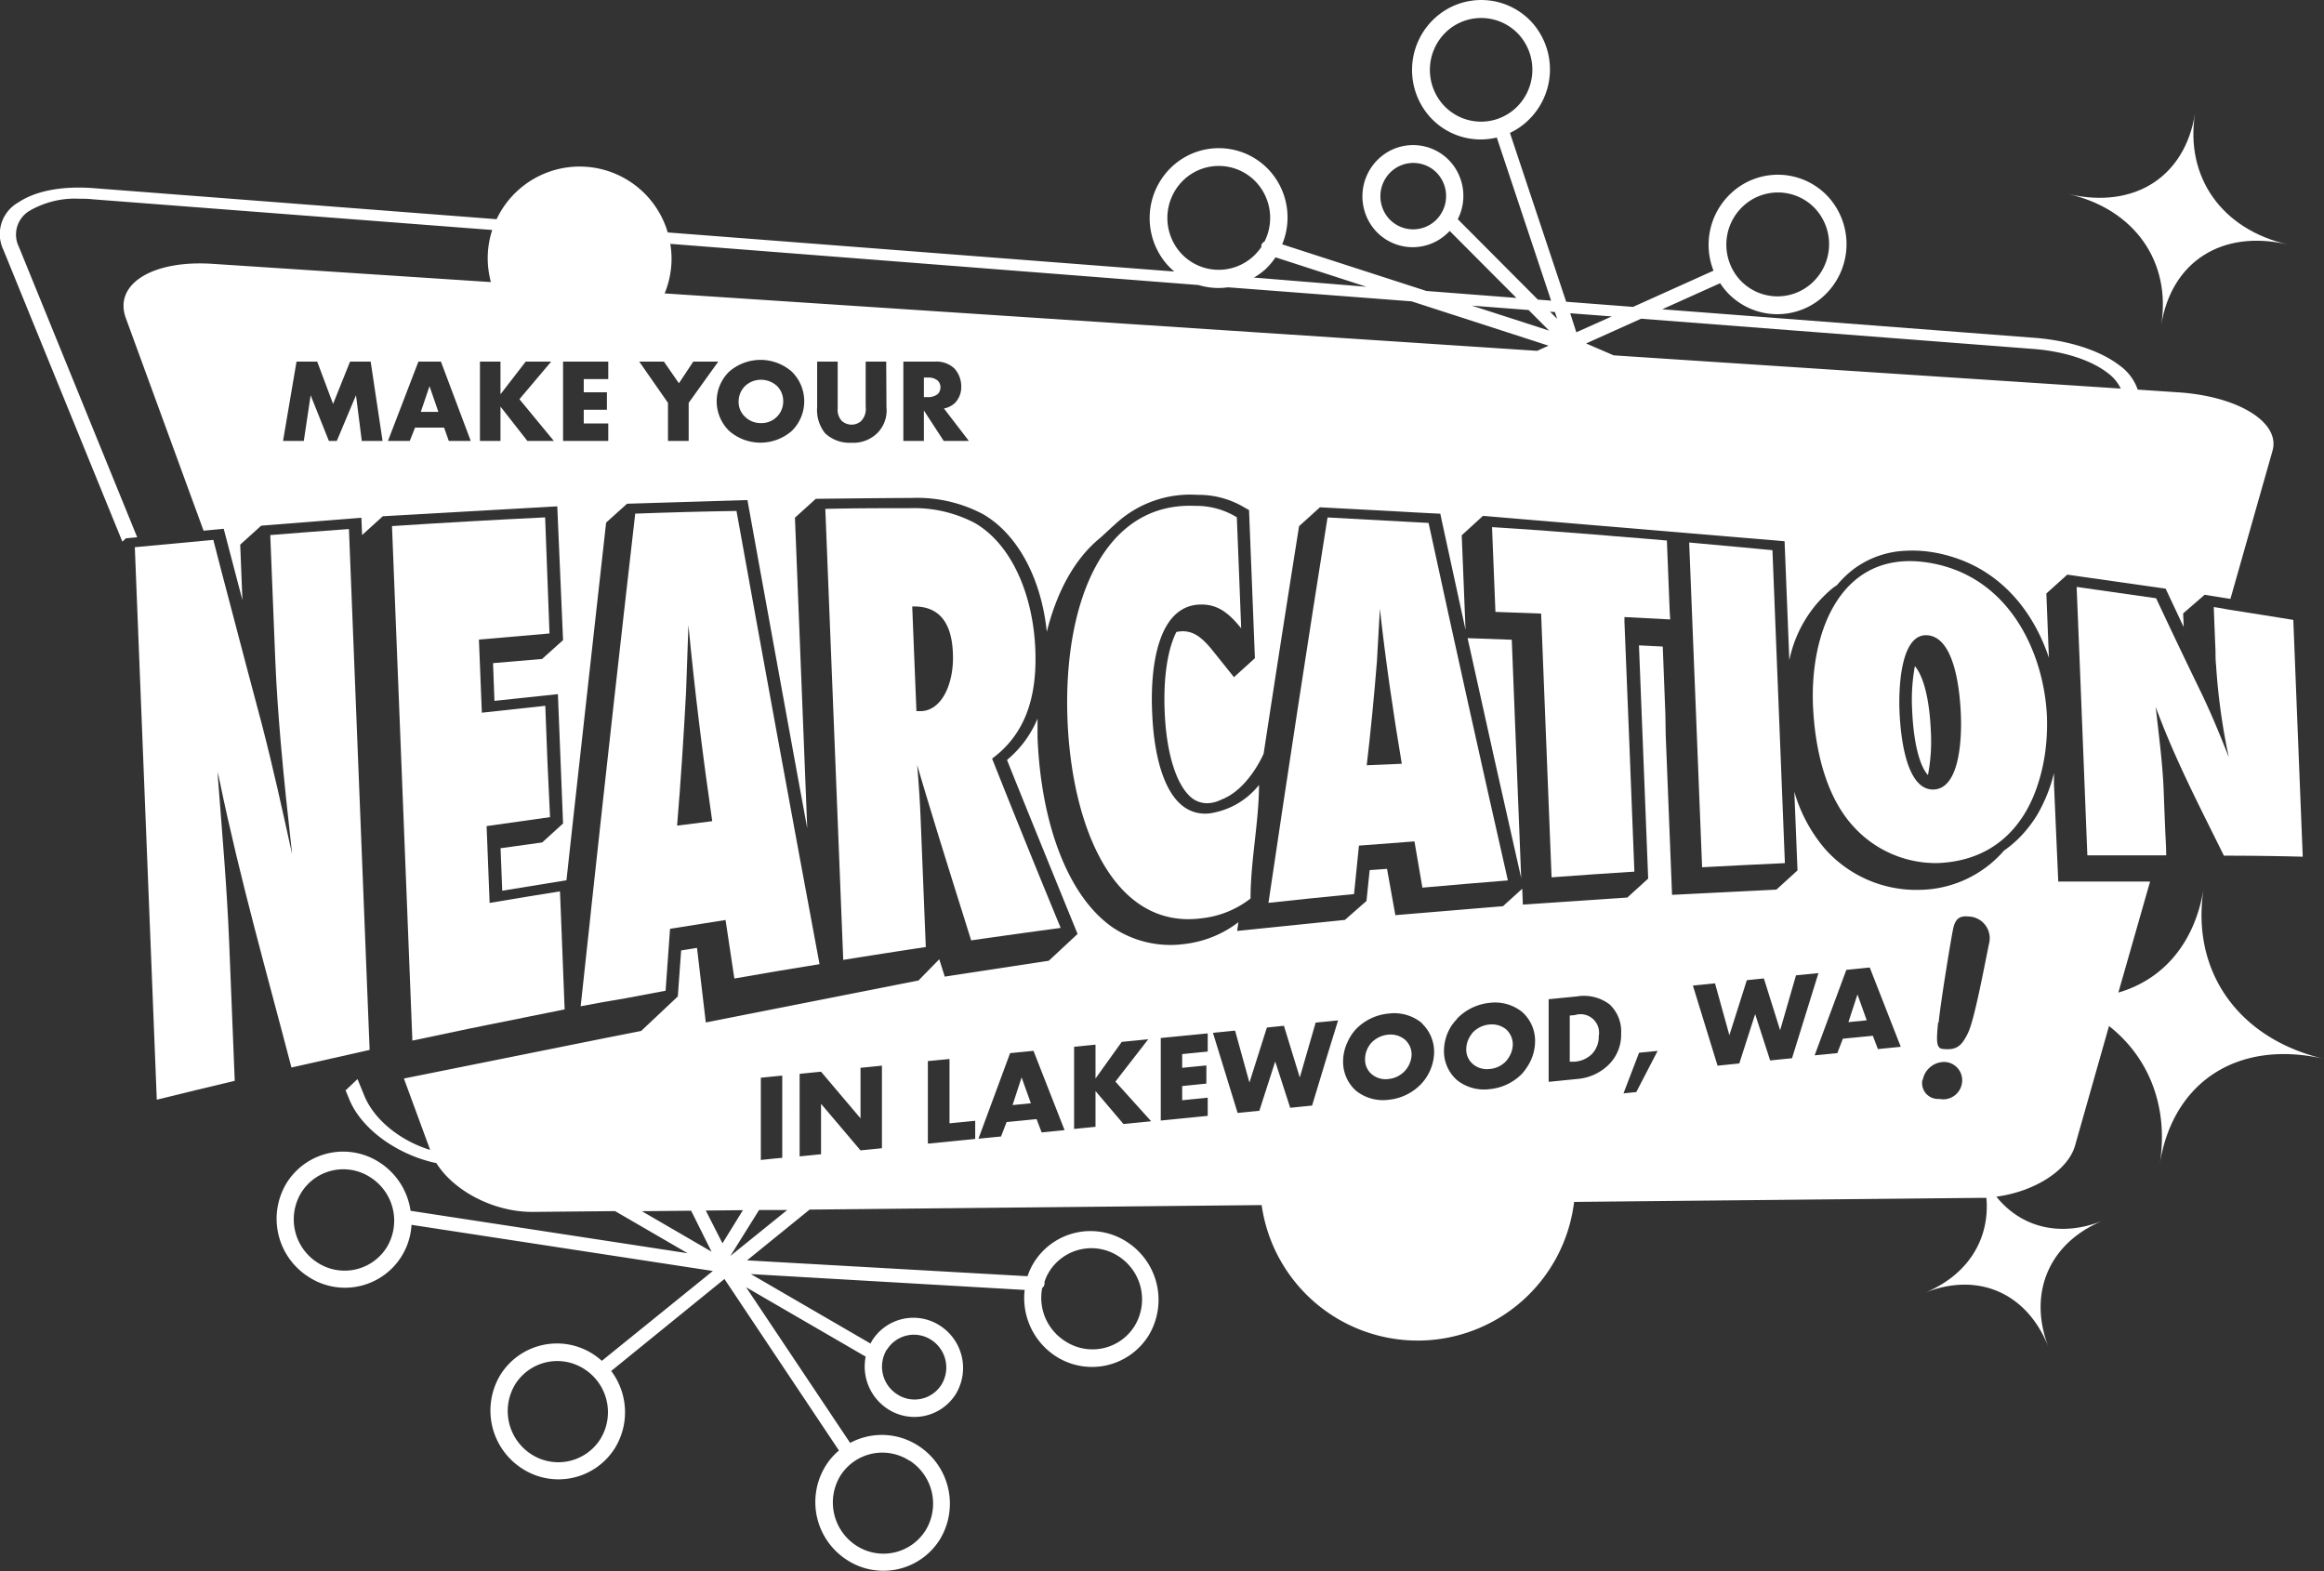 <svg id="Layer_1" data-name="Layer 1" xmlns="http://www.w3.org/2000/svg" viewBox="0 0 293.05 198.1"><rect x="0" y="0" width="293.05" height="198.1" fill="#333333" stroke="none"/><defs><style>.cls-1{fill:#fff;}</style></defs><path class="cls-1" d="M277.88,112c-1.1,6.89-5.09,11.52-10.76,13.16l4-14-11.58,0L259,98.84l0-1.36a19.6,19.6,0,0,1-2.12,5.28,15.47,15.47,0,0,1-1.11,1.59,14.42,14.42,0,0,1-3.08,2.92A14.32,14.32,0,0,1,242,112.21h0A15.37,15.37,0,0,1,230.09,107a19.25,19.25,0,0,1-3.83-7.17l.4,9.93L224,112.18l-13.16.66-.8-20.2L210,90.09l-.33-8.56-3-.15.39,9.93.09,2.24.68,17.24-2.63,2.39-13.17.89-.08-2-2.43,2.2-13.57,1.13-1.05-5.84-2.19.16-.4,3.89L169.59,116,156,117.39l.16-1.1,0,0a13.77,13.77,0,0,1-6.82,2.75,13.07,13.07,0,0,1-9-2.07c-5.51-3.78-9.06-12.76-9.51-24,0-.8,0-1.58,0-2.35a13.52,13.52,0,0,1-3.85,5.21c2.8,7,8.9,21.94,8.9,21.94l-3.63,3.38-13.12,2-.69-2.19-2.62,2.68L89,128.93l-1.11-9.4-2,.32-.42,5.8L80.85,130l-2.82.56-1.73.34L50.93,136l3.31,9c-3.71-1.13-7-3.74-8.27-6.76l-.89-2.17-1.45,1.38h-.07l.47,1.14c1.55,3.83,6.14,7.06,11,8.08,2.22,3.55,7.3,6.2,12.22,6.15l10.31-.1,9.15,5.31-34.94-5.35a8.72,8.72,0,0,0-3.9-6.09,8.4,8.4,0,0,0-11.7,2.54A8.68,8.68,0,0,0,38.89,161a8.4,8.4,0,0,0,13-6.55l38,5.82-14,11.33a9.63,9.63,0,0,0-1.06-.82,8.41,8.41,0,0,0-11.71,2.55,8.69,8.69,0,0,0,2.7,11.84,8.4,8.4,0,0,0,11.71-2.55,8.64,8.64,0,0,0-.46-9.74l14.28-11.6,14.44,21.63a8,8,0,0,0-1.69,1.95,8.67,8.67,0,0,0,2.69,11.84,8.4,8.4,0,0,0,11.71-2.55,8.69,8.69,0,0,0-2.7-11.84,8.44,8.44,0,0,0-8.6-.36L94.08,162.32l15.08,8.75a6.38,6.38,0,0,0,2.78,6.6,6.15,6.15,0,0,0,8.57-1.86,6.35,6.35,0,0,0-2-8.66A6.15,6.15,0,0,0,110,169c-.08.14-.16.28-.23.42l-15.09-8.76,34.53,2A8.74,8.74,0,0,0,133.1,171a8.41,8.41,0,0,0,11.71-2.55,8.69,8.69,0,0,0-2.7-11.84,8.4,8.4,0,0,0-11.71,2.55,8.14,8.14,0,0,0-.83,1.77l-35.37-2,7.89-6.4,57-.57a19.87,19.87,0,0,0,39.4-.4l51.19-.51.8,0c.46,5.25-2.39,9.8-7.85,12,6.79-2.75,13,0,15.67,6.8-2.63-6.84.13-13.2,6.93-15.95-5.33,2.16-10.32.94-13.49-3,4.79-.64,9-3.29,9.91-6.41l4.29-15.11c5.09,4,7.53,10.27,6.4,17.39,1.67-10.44,9.93-15.72,20.72-13.25C282.26,131,276.21,122.47,277.88,112ZM48.76,157.3A6.27,6.27,0,0,1,40,159.19a6.47,6.47,0,0,1-2-8.82,6.25,6.25,0,0,1,8.72-1.9A6.48,6.48,0,0,1,48.76,157.3ZM75.7,181.47a6.27,6.27,0,0,1-8.72,1.9,6.48,6.48,0,0,1-2-8.83,6.26,6.26,0,0,1,8.72-1.89A6.46,6.46,0,0,1,75.7,181.47Zm39,2.71a6.46,6.46,0,0,1,2,8.82,6.27,6.27,0,0,1-8.72,1.9,6.48,6.48,0,0,1-2-8.83A6.26,6.26,0,0,1,114.66,184.18Zm-2.85-14a4,4,0,0,1,5.58-1.22,4.14,4.14,0,0,1,1.28,5.65,4,4,0,0,1-5.58,1.21A4.14,4.14,0,0,1,111.81,170.2Zm19.61-7.8a.75.75,0,0,0,.25-.49,1,1,0,0,0,0-.25,5.93,5.93,0,0,1,.62-1.33,6.26,6.26,0,0,1,8.72-1.89,6.46,6.46,0,0,1,2,8.82,6.26,6.26,0,0,1-8.72,1.89A6.47,6.47,0,0,1,131.42,162.4Zm113-33.46c.22-2.33,1.5-10.23,1.83-11.82.26-1.25.85-1.65,1.91-1.53a2.74,2.74,0,0,1,2.61,3.43c-.59,2.85-1.81,9.47-2.63,11.21s-1.51,2.25-3.19,2.06C244.14,132.21,244.16,131.28,244.39,128.94Zm-2,7.24a2.75,2.75,0,0,1,2.89-2.24,2.31,2.31,0,0,1,2,2.89,2.38,2.38,0,0,1-2.81,1.76A2,2,0,0,1,242.41,136.18Zm-9.64-13.86,2.95-.3,3.91,10-2.88.29-.64-1.68-3.78.37-.7,1.82-2.86.28ZM216.26,124l1.81,6.54,2.2-6.94,2.15-.22,2.05,6.53,2-6.92,2.83-.28-3.33,10.73-2.76.28-1.89-5.84-2,6.22-2.74.28-3.11-10.1Zm-9.58,8.75,2.34-.23-2.69,5.19-1.61.16ZM195.28,126l3.55-.35a5.36,5.36,0,0,1,4.13,1,4.64,4.64,0,0,1,1.46,3.65,5.29,5.29,0,0,1-1.36,3.74,6.32,6.32,0,0,1-4,2l-3.78.38Zm-11.56,2.46a6.62,6.62,0,0,1,4.1-2,5.47,5.47,0,0,1,4.11,1.14,4.87,4.87,0,0,1,1.64,3.74,5.94,5.94,0,0,1-1.11,3.36,5.76,5.76,0,0,1-.53.69,6.55,6.55,0,0,1-4.11,1.95,5.46,5.46,0,0,1-4.1-1.14,4.87,4.87,0,0,1-1.64-3.72,5.92,5.92,0,0,1,.78-2.86A5.51,5.51,0,0,1,183.72,128.5ZM171,129.76a6.55,6.55,0,0,1,4.1-1.95,5.47,5.47,0,0,1,4.11,1.13c.13.12.22.25.34.37a4.94,4.94,0,0,1,1.29,3.37,6,6,0,0,1-1.63,4,6.55,6.55,0,0,1-4.11,2,5.46,5.46,0,0,1-4.1-1.13,4.89,4.89,0,0,1-1.64-3.73,5.79,5.79,0,0,1,.58-2.46A5.71,5.71,0,0,1,171,129.76Zm-15.26.2,1.81,6.55,2.2-6.94,2.15-.22,2,6.52,2-6.92,2.83-.28-1.28,4.14-2,6.6-2.76.28-.48-1.49-1.41-4.35-2,6.22-2.74.27-3.11-10.1Zm-9.37.93,5.92-.58v2.29l-3.22.32v1.73l3.05-.3v2.29l-3.05.31v1.79l3.22-.32v2.29l-5.92.59ZM135.44,132l2.7-.27V136l3.31-4.62,3.34-.33-4.14,5.34,4.51,5-3.49.35-3.53-4.16v4.51l-2.7.27Zm-8.07.8,2.95-.29,3.92,10-2.89.29-.64-1.68-3.78.37-.7,1.82-2.85.28Zm-10.34,1,2.7-.26v8.11l3.24-.32v2.29l-5.78.58H117V133.8Zm-16.2,1.61,2.7-.27.64.76,1.17,1.38,2.88,3.4.29.34v-6.37l2.7-.27v10.41l-2.7.27-.74-.87-1.49-1.76-2.4-2.83-.35-.41v6.36l-.83.08-1.87.19V135.41Zm-4.89.49,2.7-.27V146l-.88.08-1.82.19V135.9Zm-15,16.83,6.21-.06,2.54,5.1.06.08Zm10.16,4.05L89,152.65l4.68-.05Zm1,1.59,3.62-5.79,3.55,0Z" transform="translate(0 0)"/><path class="cls-1" d="M2.37,31.1a3.48,3.48,0,0,1,1.41-4.55A11.39,11.39,0,0,1,10,25.06c.54,0,1.1,0,1.67.07L62.07,29a11.36,11.36,0,0,0-.57,3.57,11.63,11.63,0,0,0,.4,3L26.8,33.27c-7.61-.5-12.5,2.57-10.93,6.85l9.8,26.8,2.54-.24,2.36,9-.28-7,2.64-2.39,12.64-1,.09,2.18,2.61-2.37,22-1.25L71,80.72,68.35,83.1l-6.18.52.18,4.76,8-.85L71,103.84l-2.63,2.39-5.25.73.21,5.36L71.43,111c1.64-15,5-45.1,5-45.1l2.64-2.38,15.18-.46s5.09,28.11,7.54,41.39l-1.55-39.17,2.63-2.38s8.55-.1,12.13-.11A17.71,17.71,0,0,1,124,64.86c4.33,2.52,7.31,8.1,8,14.81,1.29-5.16,3.56-9.24,6.67-11.79.27-.22,2-1.86,2.64-2.38A13.86,13.86,0,0,1,151,62.4,11.23,11.23,0,0,1,156.93,64l.57.32L158.24,83l-2.64,2.39-2.66-3.32c-1.44-1.8-2.48-2.47-3.83-2.47a4.4,4.4,0,0,0-.77.09c-1.11,2.19-1.65,5.72-1.48,10,.21,5.41,1.53,9.5,3.51,11a3.16,3.16,0,0,0,2.15.58,4.11,4.11,0,0,0,1.46-.43c3.46-1.29,5.36-5.8,5.36-5.8,1.44-9.43,2.88-18.67,4.3-27.62l.17-1.07,2.63-2.38,9.43.5,2.44.14,3.31.17.18.86q1.5,6.9,3,13.78l-.48-11.92L187,65.05l14.71,1.24,1.82.15,9.38.79,3.58.3,2.83.24,3.63.3,2.08.18.6,15a15.89,15.89,0,0,1,5.54-9.15c.16-.12.32-.21.47-.32a12.83,12.83,0,0,1,2.17-2.07,11.75,11.75,0,0,1,6.31-2.25,16,16,0,0,1,3.14.11,18.1,18.1,0,0,1,3,.68c6.25,1.95,10.21,7,12.1,12.69l-.32-8.1,2.64-2.38,2,.29,2,.28,8.4,1.2s1.61,3.43,2.28,4.84l-.07-1.72L278,75l3.25.52,5.31-18.69c1-3.57-4.32-6.87-11.93-7.36l-5.07-.34a6.26,6.26,0,0,0-2.32-3.07c-2.43-1.86-6.31-3.12-10.67-3.46L209.6,39l7.31-3.29a7.84,7.84,0,0,0,.83,1.09A8.62,8.62,0,0,0,230,37.3a8.88,8.88,0,0,0,.58-12.43,8.63,8.63,0,0,0-12.29-.51,8.88,8.88,0,0,0-2.22,9.77L205.92,38.7l-8.43-.65L190.4,16.76a8.64,8.64,0,0,0,2.21-1.5,8.88,8.88,0,0,0,.57-12.43,8.65,8.65,0,0,0-12.29-.51,8.88,8.88,0,0,0-.57,12.43,8.6,8.6,0,0,0,8.42,2.59l6.85,20.57-1.67-.13-10.1-10.14a6.48,6.48,0,0,0-.95-7.27,6.32,6.32,0,0,0-9-.37,6.5,6.5,0,0,0-.42,9.09,6.32,6.32,0,0,0,9,.38,3.85,3.85,0,0,0,.35-.35l8.42,8.45-11.36-.88-18.18-5.88a8.82,8.82,0,0,0-1.59-9.29A8.64,8.64,0,0,0,147.8,21a8.89,8.89,0,0,0-.57,12.43,9.2,9.2,0,0,0,.85.81L84.2,29.31a11.58,11.58,0,0,0-21.58-1.67L11.85,23.73c-4-.31-7.34.33-9.51,1.78a4.58,4.58,0,0,0-1.91,6l15,36.79.45-.42,1.42-.13ZM45.62,55.6l-.73-5.76L42.47,55.6h-1l-2.3-5.76-.86,5.76H35.69l1.7-10H40l2,5.34,2.14-5.34h2.6l1.5,10ZM219.8,26a6.44,6.44,0,0,1,9.16.38,6.62,6.62,0,0,1-.43,9.26,6.44,6.44,0,0,1-9.16-.38A6.62,6.62,0,0,1,219.8,26ZM182,13.23A6.61,6.61,0,0,1,182.38,4a6.44,6.44,0,0,1,9.16.38,6.61,6.61,0,0,1-.43,9.26A6.42,6.42,0,0,1,182,13.23Zm-1,14.59a4.13,4.13,0,0,1-5.86-.25,4.24,4.24,0,0,1,.27-5.92,4.12,4.12,0,0,1,5.86.25A4.23,4.23,0,0,1,181,27.82ZM56.59,55.6,56,53.92H52.34l-.67,1.68H48.92l3.84-10H55.6l3.76,10Zm9.91,0-3.39-4.33V55.6H60.52v-10h2.59v4.12l3.18-4.12H69.5l-4,4.74,4.34,5.26Zm10.2-7.8H73.61v1.67h2.92v2.2H73.61V53.4H76.7v2.2H71v-10H76.7Zm10.14,7.8H84.23V50.8l-3.62-5.2h3.11l1.89,2.73,1.81-2.73h3.15l-3.73,5.2Zm13-1.26a6,6,0,0,1-7.89,0,5.22,5.22,0,0,1,0-7.48,6,6,0,0,1,7.89,0,5.24,5.24,0,0,1,0,7.48Zm11.94-3a4.05,4.05,0,0,1-1.12,3.24,4.31,4.31,0,0,1-3.3,1.25,4.48,4.48,0,0,1-3.32-1.2,4.68,4.68,0,0,1-1-3.29V45.6h2.59v5.92a2.05,2.05,0,0,0,.51,1.55,1.9,1.9,0,0,0,1.23.48,1.85,1.85,0,0,0,1.2-.44,2.19,2.19,0,0,0,.59-1.81V45.6h2.59ZM119,55.6l-2.5-3.84V55.6h-2.59v-10h4a3.26,3.26,0,0,1,2.45.88,3.35,3.35,0,0,1,.85,2.25,2.87,2.87,0,0,1-.8,2.09,2.78,2.78,0,0,1-1.38.69l3.14,4.09ZM256.39,44c3.85.3,7.25,1.39,9.34,3a5.22,5.22,0,0,1,1.69,2l-63.94-4.19L200,43.31l6.93-3.12Zm-53.15-4.1-4.47,2L198,39.5Zm-7.17-.55.29.86-.91-.91Zm-3.32-.26,2.59,2.6-9.74-3.15ZM149.3,22.65a6.44,6.44,0,0,1,9.15.38,6.61,6.61,0,0,1,1,7.43.8.8,0,0,0-.39.42.77.77,0,0,0,0,.26,7.09,7.09,0,0,1-1,1.16,6.45,6.45,0,0,1-9.16-.39A6.62,6.62,0,0,1,149.3,22.65ZM159.52,34a9.19,9.19,0,0,0,1.32-1.55l11.46,3.71L158.11,35A8.39,8.39,0,0,0,159.52,34Zm-8.4,1.94a8.76,8.76,0,0,0,3.74.29L178,38l17.27,5.59-1.44.65L83.81,37a11.56,11.56,0,0,0,.87-4.41,11.14,11.14,0,0,0-.16-1.84Z" transform="translate(0 0)"/><path class="cls-1" d="M95.94,47.89a2.87,2.87,0,0,0-2,.8,2.74,2.74,0,0,0-.8,2,2.52,2.52,0,0,0,.8,1.86,2.81,2.81,0,0,0,2,.8,2.72,2.72,0,0,0,2.82-2.7A2.68,2.68,0,0,0,98,48.69,3,3,0,0,0,95.94,47.89Z" transform="translate(0 0)"/><polygon class="cls-1" points="53.06 51.94 55.28 51.94 54.16 48.7 53.06 51.94"/><path class="cls-1" d="M191.82,110.76l-1.19-30.09-5.57-.2c2.24,10.16,4.49,20.27,6.74,30.17Z" transform="translate(0 0)"/><path class="cls-1" d="M117,47.61h-.5v2.47h.5a1.94,1.94,0,0,0,1.26-.4,1.24,1.24,0,0,0,.33-.84,1.2,1.2,0,0,0-.34-.84A1.79,1.79,0,0,0,117,47.61Z" transform="translate(0 0)"/><polygon class="cls-1" points="128.82 135.86 127.68 139.35 129.99 139.12 128.82 135.86"/><polygon class="cls-1" points="234.22 125.4 233.08 128.89 235.39 128.66 234.22 125.4"/><path class="cls-1" d="M241.46,84a23.41,23.41,0,0,0-.35,5.41c.18,4.44,1,7.25,2,8.32a22.49,22.49,0,0,0,.37-5.41C243.3,87.83,242.44,85.13,241.46,84Z" transform="translate(0 0)"/><path class="cls-1" d="M201.6,130.64a2.33,2.33,0,0,0-3-2.64l-.66.06v5.82l.55,0a3.44,3.44,0,0,0,2.28-1A3.17,3.17,0,0,0,201.6,130.64Z" transform="translate(0 0)"/><path class="cls-1" d="M187.82,134.8a3.19,3.19,0,0,0,2.1-1,4,4,0,0,0,.48-.71,3.07,3.07,0,0,0,.36-1.37,2.58,2.58,0,0,0-.84-1.92,2.87,2.87,0,0,0-2.1-.61,3.29,3.29,0,0,0-2.1,1,2.92,2.92,0,0,0-.21.28,3.16,3.16,0,0,0-.62,1.85,2.38,2.38,0,0,0,.83,1.85A2.71,2.71,0,0,0,187.82,134.8Z" transform="translate(0 0)"/><path class="cls-1" d="M175.09,136.06A3.21,3.21,0,0,0,178,133a2.51,2.51,0,0,0-.85-1.91,2.84,2.84,0,0,0-2.09-.62,3.33,3.33,0,0,0-2.11,1,3.13,3.13,0,0,0-.82,2.12,2.39,2.39,0,0,0,.82,1.85A2.7,2.7,0,0,0,175.09,136.06Z" transform="translate(0 0)"/><path class="cls-1" d="M272.52,41c1.29-8,7.64-12.09,15.93-10.18-8.29-1.91-12.94-8.49-11.66-16.52-1.28,8-7.63,12.09-15.93,10.18C269.16,26.39,273.81,33,272.52,41Z" transform="translate(0 0)"/><path class="cls-1" d="M27.47,97.94c0-.27,0-.55-.07-.82l.3,1.38c2.61,12.58,6,24.39,9.05,36.11l5.16-1.16,1.92-.43,2.78-.63q-.18-4.6-.37-9.21Q45.13,94.95,44,66.71q-4.95.36-9.92.76l.63,15.7c.14,3.49.39,6.93.68,10.34.41,4.77.92,9.49,1.45,14.23-1.2-5.45-2.41-11-3.83-16.44C31.64,86.16,30.27,81,28.9,75.75c-.67-2.55-1.35-5.1-2-7.67l-.76.07q-4.19.38-8.36.78L17,69l.14,3.54q1.32,33.06,2.63,66.13,4.9-1.21,9.83-2.38L28.9,118.9C28.62,111.92,28,104.9,27.47,97.94Z" transform="translate(0 0)"/><path class="cls-1" d="M68.74,65.24q-9.67.47-19.31,1.1Q50.72,98.79,52,131.22q7.39-1.59,14.8-3.05l2.54-.51,1.86-.38-.41-10.45-.09-2.3-.09-2.13q-4.42.7-8.87,1.46l-.38-9.69,8-1.13Q69,96,68.76,89q-4,.42-8,.87c-.12-3.07-.25-6.14-.37-9.22,3-.27,5.94-.52,8.9-.77Q69,72.55,68.74,65.24Z" transform="translate(0 0)"/><path class="cls-1" d="M80.1,64.77q-2.79,24.3-5.52,49.51c-.08.73-.16,1.45-.23,2.18-.38,3.47-.76,6.93-1.13,10.43,1.87-.36,3.74-.7,5.61-1l2.55-.48,2.55-.48q.28-3.91.56-7.81c2.34-.38,4.66-.75,7-1.11l1.11,7.38q5.37-.95,10.74-1.81-5.22-28-10.47-57.15Q86.49,64.53,80.1,64.77Zm5.28,39.34c.47-5.65.83-11.26,1.13-16.85.12-2.78.18-5.65.3-8.43.8,8.35,1.82,16.57,3,24.72Z" transform="translate(0 0)"/><path class="cls-1" d="M130.55,81.9c-.26-6.67-2.85-13.16-7.61-15.94a16.45,16.45,0,0,0-8.17-1.88c-3.57,0-7.13,0-10.7.09q1.13,28.44,2.26,56.87c3.47-.55,6.93-1.1,10.41-1.62l-.63-15.68c-.09-2.4-.25-4.89-.46-7.28,2.22,7.55,4.55,14.89,6.81,22.12q5.64-.81,11.29-1.57-4.32-10.45-8.65-21.35C129.17,92.65,130.8,88.11,130.55,81.9Zm-14.3,7.77-.69,0q-.27-6.6-.53-13.19c3-.1,5,1.56,5.13,6C120.3,85.94,118.92,89.48,116.25,89.67Z" transform="translate(0 0)"/><path class="cls-1" d="M151.51,76.23c2.1,0,3.48,1.12,5,3q-.27-7-.55-14a9.77,9.77,0,0,0-5.24-1.44c-11.73-.52-16.68,12.47-16.11,27,.54,13.49,5.83,26.49,16.95,25a12.12,12.12,0,0,0,6.13-2.49c0-4.78,1.05-9.55,1.07-14.32a9.74,9.74,0,0,1-6.33,3.6c-5.34.45-6.91-6.94-7.14-12.61C145,84.05,146,76.21,151.51,76.23Z" transform="translate(0 0)"/><path class="cls-1" d="M177,65.77l-2.44-.13-7.16-.39q-3.75,23.6-7.45,48.6,5.38-.59,10.79-1.11.3-3.06.62-6.11l7-.53,1,5.83c3.59-.32,7.19-.62,10.78-.91q-5-22-10-45.08ZM172.34,96.5c.52-4.41.94-8.79,1.29-13.14.14-2.17.23-4.42.37-6.59.73,6.6,1.68,13.09,2.76,19.54Z" transform="translate(0 0)"/><path class="cls-1" d="M210.55,77.25l-.36-9.09c-2.15-.19-4.29-.36-6.44-.53l-1.82-.16c-4.6-.36-9.19-.72-13.79-1,.14,3.56.29,7.13.43,10.69,1.92.07,3.84.13,5.76.21l1.32,33.26q5.22-.39,10.44-.72-.32-8.15-.64-16.31l-.09-2.25q-.26-6.47-.52-12.91l0-.63,5.77.3Z" transform="translate(0 0)"/><path class="cls-1" d="M214,68.5l-1-.09q.24,5.78.46,11.56l.36,9,.81,20.39q5.22-.28,10.44-.52-.8-19.73-1.57-39.46l-1.9-.18Z" transform="translate(0 0)"/><path class="cls-1" d="M242.75,70.89c-10.66-1.42-14.5,8.81-14.14,18,.21,5.12,1.44,11.27,5,15.21a14,14,0,0,0,10.75,4.73c7.14-.28,11-4.77,12.66-10.09a22.68,22.68,0,0,0,.89-4,26.62,26.62,0,0,0,.2-4.43C257.75,82.38,253.37,72.33,242.75,70.89Zm1,28.67c-3.6,0-4.13-7.5-4.23-9.9s0-9.88,3.57-9.55,4.07,7.64,4.17,10S247.31,99.57,243.72,99.56Z" transform="translate(0 0)"/><path class="cls-1" d="M279.15,76.55c.07,1.85.14,3.69.22,5.54,0,.59,0,1.19.07,1.78a79.33,79.33,0,0,0,1.61,11.63c-1-2.54-2.06-5.15-3.29-7.74l-.21-.44q-2.82-5.8-5.67-11.88l-7.44-1.06-2-.29-.58-.08.09,2.26c.11,2.63.21,5.25.32,7.88q.47,11.85.94,23.71c2.94,0,5.89,0,8.83,0h1.11c0-1.15-.09-2.29-.13-3.44-.07-1.6-.13-3.21-.19-4.81-.14-3.45-.62-7-1-10.45,1,2.7,2.12,5.34,3.32,7.93,1.71,3.7,3.54,7.29,5.28,10.81q5,0,9.94.13-.6-14.93-1.19-29.86-4.14-.67-8.28-1.32C280.29,76.73,279.72,76.63,279.15,76.55Z" transform="translate(0 0)"/></svg>